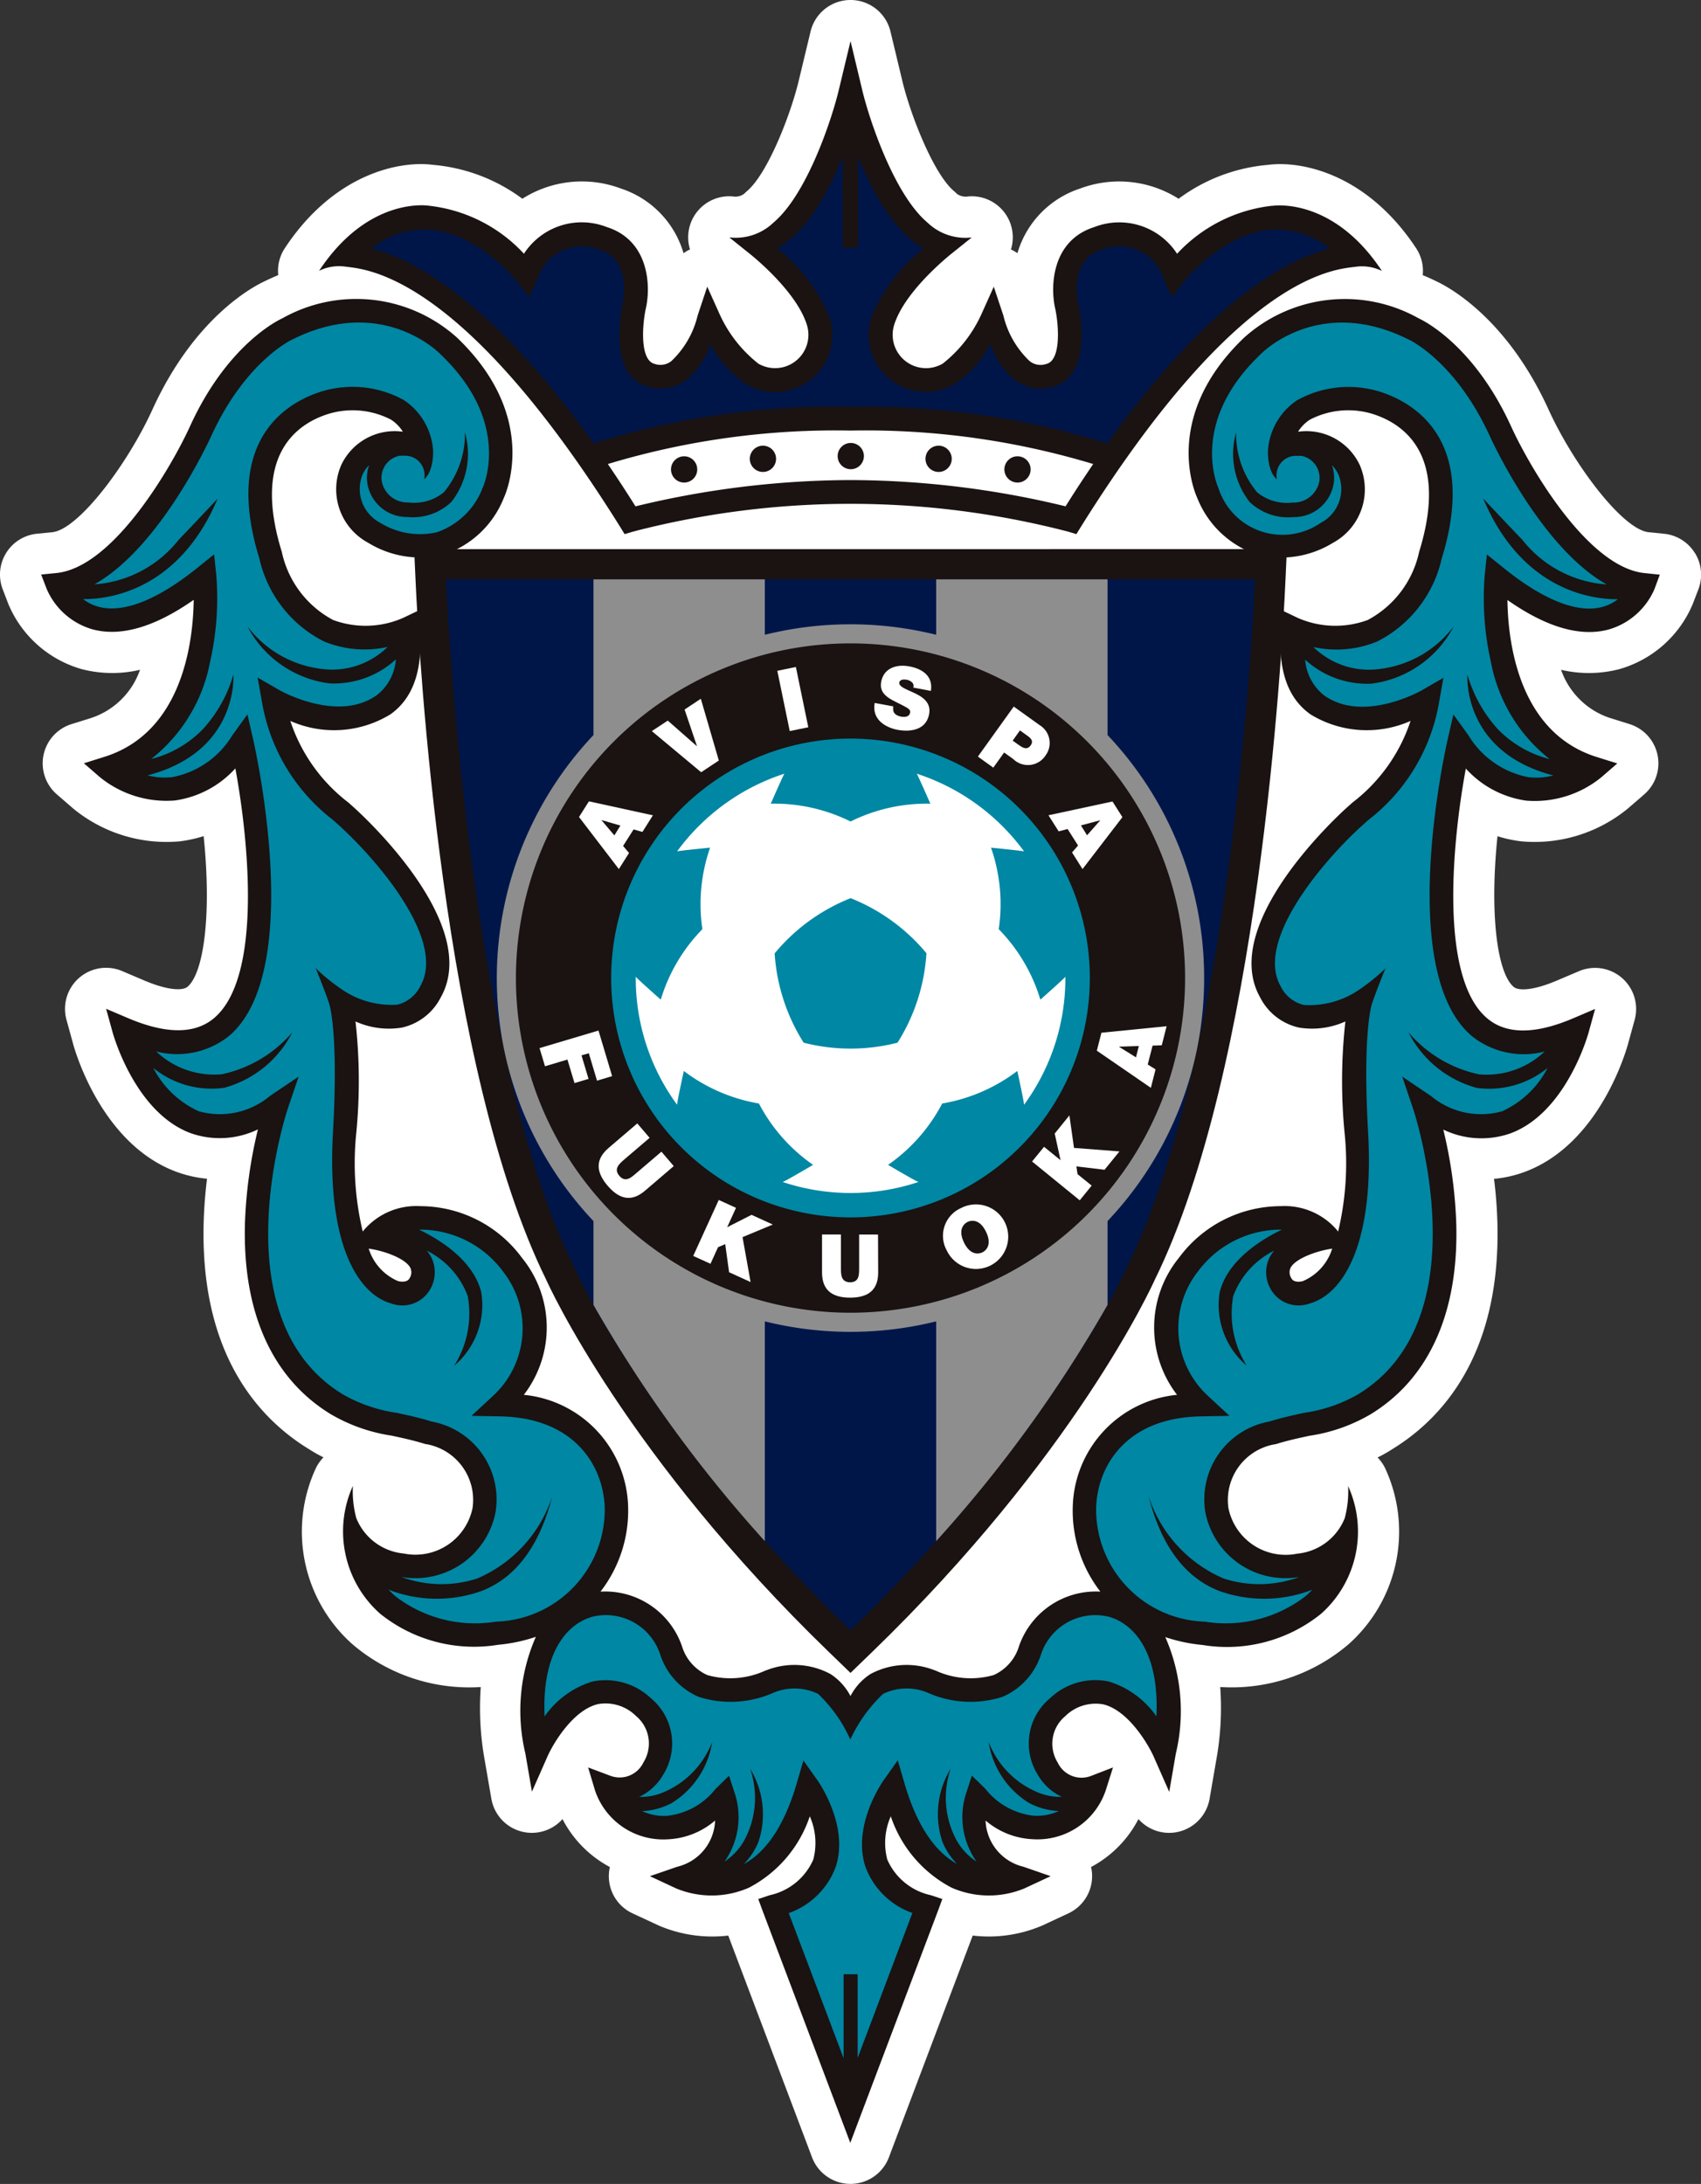<svg data-name="グループ 24549" xmlns="http://www.w3.org/2000/svg" width="81.024" height="104"><rect width="100%" height="100%" fill="#333333" stroke="none"/><defs><clipPath id="a"><path data-name="長方形 26585" fill="none" d="M0 0h81.024v104H0z"/></clipPath></defs><g data-name="グループ 24548" clip-path="url(#a)"><path data-name="パス 55671" d="M80.733 26.337a1.957 1.957 0 00-1.471-.92l-.727-.072c-1.249-.125-3.593-3.247-4.776-5.85-2.017-4.416-4.831-5.869-5.375-6.115l.064.03a10.918 10.918 0 00-.679-.308 1.956 1.956 0 00-.313-1.28C65.1 8.254 61.971 7.644 60.4 7.851a8.326 8.326 0 00-4.259 1.614 5.291 5.291 0 00-4.692-.487 4.6 4.6 0 00-2.986 3.079 2 2 0 00-.308-.179A1.954 1.954 0 0046.1 9.356a.692.692 0 01-.531-.136.858.858 0 01.065.068 1.953 1.953 0 00-.193-.188c-.977-.825-2.078-3.637-2.465-5.267l-.56-2.333a1.957 1.957 0 00-3.806 0l-.56 2.329c-.388 1.633-1.488 4.446-2.467 5.271a2.029 2.029 0 00-.193.188.9.9 0 01.065-.067.694.694 0 01-.53.135 1.954 1.954 0 00-2.058 2.521 1.951 1.951 0 00-.308.18 4.6 4.6 0 00-2.986-3.08 5.289 5.289 0 00-4.691.487 8.326 8.326 0 00-4.259-1.614c-1.57-.206-4.7.4-7.057 3.97a1.955 1.955 0 00-.312 1.28c-.224.095-.45.195-.679.308l.064-.03c-.543.246-3.358 1.7-5.373 6.112-1.185 2.61-3.529 5.729-4.778 5.854l-.726.072A1.956 1.956 0 00.13 28.065l.261.681a5.384 5.384 0 003.5 3.118 5.79 5.79 0 002.778.032 3.686 3.686 0 01-2.3 2.285l-.959.3a1.957 1.957 0 00-.7 3.349l.758.657a7 7 0 005.085 1.579 6.184 6.184 0 001.147-.25c.392 3.815-.009 6.539-.772 7.178-.208.173-.868.2-2.048-.3l-1.061-.451a1.956 1.956 0 00-2.652 2.319l.306 1.112C3.6 50.16 4.887 54.5 8.4 55.8a5.713 5.713 0 001.461.331 21.922 21.922 0 00-.16 2.1c-.166 6.262 2.625 9.312 5 10.768a6.66 6.66 0 00.708.4 1.952 1.952 0 00-.356.5 7.175 7.175 0 001.736 8.401 8.567 8.567 0 006.111 2.037 13.946 13.946 0 00.191 3.5l.314 1.82a1.957 1.957 0 003.389.969 5.4 5.4 0 002.256 2.283 1.95 1.95 0 001.082 2.206l1.252.582a6.469 6.469 0 003.305.475l3.47 9.182.521 1.379a1.957 1.957 0 003.661 0l.521-1.379 3.471-9.182a6.476 6.476 0 003.306-.475l1.251-.582a1.957 1.957 0 001.128-1.876 1.908 1.908 0 00-.047-.331 5.4 5.4 0 002.257-2.283 1.956 1.956 0 003.389-.969l.314-1.82a13.917 13.917 0 00.192-3.5 8.569 8.569 0 006.112-2.036 7.174 7.174 0 001.738-8.395 1.949 1.949 0 00-.355-.5 6.726 6.726 0 00.708-.4c2.372-1.456 5.164-4.506 5-10.768a21.713 21.713 0 00-.161-2.1 5.707 5.707 0 001.461-.331c3.516-1.3 4.8-5.639 4.932-6.129l.306-1.111a1.957 1.957 0 00-2.652-2.319l-1.061.451c-1.18.5-1.841.478-2.048.3-.763-.639-1.165-3.363-.773-7.178a6.179 6.179 0 001.145.246 6.994 6.994 0 005.085-1.58l.758-.656a1.957 1.957 0 00-.7-3.349l-.959-.3a3.688 3.688 0 01-2.3-2.285 5.789 5.789 0 002.778-.032 5.387 5.387 0 003.5-3.116l.262-.683a1.956 1.956 0 00-.162-1.728" fill="#fff"/><path data-name="パス 55672" d="M78.34 27.291c-2.739-.274-5.521-5.137-6.362-6.987-1.776-3.887-4.2-5.052-4.4-5.143a7.178 7.178 0 00-8.314.915c-3.979 3.8-2.31 7.475-2.237 7.63a4.637 4.637 0 002.892 2.717 4.728 4.728 0 003.574-.574 2.892 2.892 0 001.269-3.721 2.811 2.811 0 00-2.931-1.569 1.844 1.844 0 01.561-.573 3.959 3.959 0 012.978-.278c1.451.452 3.672 1.906 2.229 6.568a4.823 4.823 0 01-2.446 3.247 4.454 4.454 0 01-3.34-.1l-.733-.35-.062.81c-.154 2 .3 3.347 1.4 4.132a5.139 5.139 0 004.771.316 8.087 8.087 0 01-2.773 3.892l-.283.254c-.623.565-6.028 5.615-4.11 9.017a2.745 2.745 0 001.853 1.44 3.854 3.854 0 002.209-.292 25.5 25.5 0 00-.034 5.346 14.009 14.009 0 01-.312 4.661l-.032-.045a3.282 3.282 0 00-2.7-1.167 6.035 6.035 0 00-4.851 2.46 5.254 5.254 0 00-.089 6.525 5.5 5.5 0 00-4.968 5.313 6.3 6.3 0 001.314 4.058 3.874 3.874 0 00-3.875 2.6 2.2 2.2 0 01-1.207 1.374 4 4 0 01-2.735-.2l-.037-.017-.039-.011a3.636 3.636 0 00-3.055.178 2.764 2.764 0 00-.954 1.05 2.764 2.764 0 00-.954-1.05 3.634 3.634 0 00-3.054-.178l-.039.011-.037.017a4 4 0 01-2.735.2 2.2 2.2 0 01-1.207-1.374 3.873 3.873 0 00-3.881-2.6 6.3 6.3 0 001.315-4.058 5.5 5.5 0 00-4.968-5.313 5.254 5.254 0 00-.089-6.525 6.034 6.034 0 00-4.851-2.46 3.282 3.282 0 00-2.7 1.167l-.032.045a14.009 14.009 0 01-.312-4.661 25.509 25.509 0 00-.033-5.346 3.853 3.853 0 002.209.292 2.744 2.744 0 001.852-1.44c1.919-3.4-3.487-8.452-4.11-9.017l-.283-.254a8.087 8.087 0 01-2.773-3.892 5.139 5.139 0 004.771-.316c1.1-.785 1.552-2.136 1.4-4.132l-.063-.81-.733.35a4.452 4.452 0 01-3.339.1 4.819 4.819 0 01-2.443-3.247c-1.443-4.663.777-6.117 2.228-6.568a3.961 3.961 0 012.978.278 1.852 1.852 0 01.561.573 2.81 2.81 0 00-2.927 1.569 2.89 2.89 0 001.274 3.718 4.73 4.73 0 003.573.574 4.639 4.639 0 002.892-2.717c.073-.155 1.741-3.829-2.237-7.63a7.177 7.177 0 00-8.314-.915c-.2.091-2.627 1.257-4.4 5.143-.842 1.851-3.624 6.714-6.363 6.987l-.727.072.262.681a3.4 3.4 0 002.187 1.929c1.35.363 2.967-.11 4.818-1.406-.026 2-.529 6.325-4.273 7.483l-.959.3.758.657a5.024 5.024 0 003.576 1.115 4.775 4.775 0 002.882-1.528c.637 3.445 1.289 9.968-1.025 11.9-.908.76-2.277.758-4.07 0l-1.061-.452.306 1.112c.043.156 1.081 3.832 3.725 4.812a4.177 4.177 0 003.2-.181 21.97 21.97 0 00-.619 4.5c-.112 4.221 1.3 7.35 4.068 9.05a8.083 8.083 0 002.921 1.034c.522.113 1.062.229 1.586.395l.02.006h.02a2.694 2.694 0 012.227 3.046 2.781 2.781 0 01-3.282 2.165 2.705 2.705 0 01-2.256-1.687 4.917 4.917 0 01-.162-1.532 5.239 5.239 0 001.288 6.078 7.143 7.143 0 005.633 1.488 7.832 7.832 0 001.794-.379 8.754 8.754 0 00-.5 5.553l.314 1.819.746-1.689c.264-.593 1.209-2.2 2.4-2.479a2.062 2.062 0 011.816.57 1.7 1.7 0 01.349 2.206 1.254 1.254 0 01-1.568.64l-1.067-.4.327 1.091a3.43 3.43 0 003.471 2.331 3.706 3.706 0 002.25-.894 2.349 2.349 0 01-1.8 2.2l-1.305.45 1.251.583a4.424 4.424 0 003.465-.034 5.976 5.976 0 002.9-3.4 3.13 3.13 0 01.168 2.056 2.94 2.94 0 01-2.072 1.7l-.551.183.2.543 3.663 9.689.521 1.379.521-1.379 3.663-9.689.2-.543-.55-.183a2.941 2.941 0 01-2.073-1.7 3.134 3.134 0 01.168-2.056 5.977 5.977 0 002.9 3.4 4.423 4.423 0 003.464.034l1.251-.583-1.3-.45a2.35 2.35 0 01-1.8-2.2 3.706 3.706 0 002.254.89 3.431 3.431 0 003.471-2.331l.344-1.087-1.063.411a1.254 1.254 0 01-1.568-.64 1.7 1.7 0 01.349-2.206 2.062 2.062 0 011.816-.57c1.187.282 2.133 1.886 2.4 2.479l.745 1.689.314-1.819a8.752 8.752 0 00-.5-5.55 7.9 7.9 0 001.787.376 7.143 7.143 0 005.633-1.488 5.239 5.239 0 001.287-6.082 4.929 4.929 0 01-.162 1.532 2.706 2.706 0 01-2.256 1.687 2.781 2.781 0 01-3.282-2.165 2.694 2.694 0 012.227-3.046h.02l.019-.006c.525-.166 1.065-.282 1.586-.395a8.083 8.083 0 002.932-1.033c2.773-1.7 4.18-4.83 4.068-9.05a21.922 21.922 0 00-.619-4.5 4.177 4.177 0 003.2.181c2.644-.98 3.682-4.656 3.725-4.812l.306-1.112-1.061.452c-1.793.762-3.163.764-4.071 0-2.314-1.937-1.662-8.46-1.025-11.9a4.772 4.772 0 002.881 1.528 5.023 5.023 0 003.576-1.115l.758-.657-.959-.3c-3.745-1.158-4.248-5.478-4.274-7.483 1.851 1.3 3.469 1.769 4.818 1.406a3.4 3.4 0 002.187-1.929l.253-.683zM19.5 60.883c-.072.141-.3.189-.551.119a2.485 2.485 0 01-1.387-1.543l.117.02c.64.1 1.643.452 1.869.9a.51.51 0 01-.05.506m42.574.119c-.252.07-.479.022-.55-.119a.513.513 0 01-.051-.506c.226-.447 1.229-.795 1.869-.9l.117-.02a2.483 2.483 0 01-1.385 1.543" fill="#1a1311"/><path data-name="パス 55673" d="M63.513 25.835l-.021.012-.007.005z" fill="#1a1311"/><path data-name="パス 55674" d="M17.539 25.853l-.007-.005-.021-.012z" fill="#1a1311"/><path data-name="パス 55675" d="M70.658 23.746s.962 1.032 1.855 1.959a5.6 5.6 0 004.018 2.125c-3.12-1.745-5.453-6.813-5.567-7.063-1.623-3.552-3.828-4.582-3.847-4.59l-.013-.005-.012-.006c-4.223-2.109-6.931.585-7.042.7l-.008.008-.008.008c-3.376 3.225-2.056 6.224-2 6.347a3.2 3.2 0 004.86 1.68l.014-.009.014-.008a1.813 1.813 0 00.837-2.28 1.453 1.453 0 00-.316-.458 1.769 1.769 0 01.088.848 1.907 1.907 0 01-1.906 1.622 2.658 2.658 0 01-2.106-.726 3.726 3.726 0 01-.639-3.307 4.342 4.342 0 001 2.851 2.238 2.238 0 001.694.49 1.246 1.246 0 001.272-1.025 1.07 1.07 0 00-.856-1.2h-.281a.926.926 0 00-.886 1.115s-.437-.284-.427-1.346a3.133 3.133 0 011.393-2.419 5.052 5.052 0 013.919-.411c1.488.463 4.756 2.166 2.963 7.962a5.865 5.865 0 01-3.065 3.938 5.089 5.089 0 01-3.041.268 3.766 3.766 0 002.771 1.075 5.2 5.2 0 003.9-2.047l.062-.1s-.021.039-.062.1a5.138 5.138 0 01-3.906 2.714 4.362 4.362 0 01-3.162-1.145 2.4 2.4 0 00.9 1.7c1.872 1.341 4.62-.218 4.647-.233l1.039-.6-.21 1.184a8.977 8.977 0 01-3.383 5.6l-.278.25c-1.876 1.7-5.1 5.489-3.887 7.644a1.658 1.658 0 001.109.9 4.181 4.181 0 002.607-.706 9.387 9.387 0 001.279-1.033s-.5 1.238-.639 1.68c0 0-.459 1.287-.185 6.126.304 5.336-1.196 7.714-2.796 8.154a1.527 1.527 0 01-1.842-.685 1.609 1.609 0 01-.052-1.518 1.7 1.7 0 01.217-.318 3.957 3.957 0 00-1.949 2.155 4.645 4.645 0 00.644 3.326 3.787 3.787 0 01-1.291-3.5c.377-1.527 1.985-2.512 2.963-2.982h-.072a4.916 4.916 0 00-3.945 2.016 4.379 4.379 0 00.506 5.912l1.014.94-1.382.026c-3.554.068-4.9 2.374-4.969 4.33a5.345 5.345 0 005.182 5.445 6.218 6.218 0 004.793-1.215c.115-.1.221-.2.322-.308a6.329 6.329 0 01-4.418.066c-1.638-.625-2.775-2.143-3.38-4.513a6.409 6.409 0 003.579 3.916 5.506 5.506 0 003.6-.074 3.888 3.888 0 01-4.471-3.053 3.768 3.768 0 013.04-4.349c.568-.178 1.128-.3 1.669-.416a7.228 7.228 0 002.556-.877l.011-.007.011-.007c5.9-3.609 2.648-13.458 2.614-13.557l-.53-1.563 1.369.923a3.717 3.717 0 003.389.729 4.55 4.55 0 002.166-2.063 4.39 4.39 0 01-3.378.948 5.162 5.162 0 01-3.247-2.644 6.082 6.082 0 003.356 2 4.007 4.007 0 003.13-1.086 3.959 3.959 0 01-3.454-.725c-3.651-3.055-1.27-13.677-1.167-14.127l.275-1.2.721 1a4.277 4.277 0 002.861 1.989 3.215 3.215 0 001.176-.084c-4.343-1.131-4.093-4.764-4.09-4.8a6.555 6.555 0 001.44 2.586 5.2 5.2 0 002.475 1.434 7.689 7.689 0 01-2.794-4.613 13.736 13.736 0 01-.3-4.11l.106-1.02.8.644c1.89 1.524 3.511 2.166 4.687 1.858a2.09 2.09 0 00.752-.37c-1.135.011-4.536-.347-6.409-4.786" fill="#0087a4"/><path data-name="パス 55676" d="M23.84 67.449l-1.382-.026 1.014-.94a4.379 4.379 0 00.506-5.912 4.916 4.916 0 00-3.945-2.016h-.072c.977.47 2.586 1.455 2.962 2.982a3.785 3.785 0 01-1.29 3.5 4.645 4.645 0 00.644-3.326 3.959 3.959 0 00-1.949-2.155 1.663 1.663 0 01.216.318 1.607 1.607 0 01-.051 1.518 1.527 1.527 0 01-1.842.685c-1.6-.445-3.093-2.819-2.79-8.166.274-4.839-.185-6.126-.185-6.126-.139-.442-.639-1.68-.639-1.68a9.387 9.387 0 001.277 1.032 4.181 4.181 0 002.607.706 1.66 1.66 0 001.109-.9c1.215-2.156-2.012-5.943-3.887-7.644l-.278-.25a8.977 8.977 0 01-3.383-5.6l-.21-1.184 1.039.6c.027.016 2.775 1.574 4.647.233a2.4 2.4 0 00.9-1.7 4.362 4.362 0 01-3.162 1.145 5.14 5.14 0 01-3.905-2.706 5.2 5.2 0 003.9 2.047 3.764 3.764 0 002.77-1.075 5.087 5.087 0 01-3.04-.268 5.865 5.865 0 01-3.065-3.938c-1.793-5.8 1.474-7.5 2.962-7.962a5.053 5.053 0 013.92.411 3.135 3.135 0 011.393 2.419c.009 1.062-.428 1.346-.428 1.346a.925.925 0 00-.885-1.115h-.281a1.07 1.07 0 00-.856 1.2 1.246 1.246 0 001.272 1.025 2.24 2.24 0 001.694-.489 4.344 4.344 0 001-2.851 3.728 3.728 0 01-.639 3.307 2.658 2.658 0 01-2.106.726 1.907 1.907 0 01-1.906-1.622 1.761 1.761 0 01.088-.848 1.442 1.442 0 00-.316.458 1.813 1.813 0 00.835 2.282l.014.008.014.009a3.6 3.6 0 002.679.439 3.584 3.584 0 002.182-2.12c.056-.122 1.377-3.122-2-6.347l-.008-.008-.008-.008c-.112-.114-2.819-2.809-7.042-.7l-.012.006-.013.005c-.019.009-2.224 1.038-3.847 4.59-.114.25-2.447 5.318-5.567 7.063a5.6 5.6 0 004.018-2.125c.892-.927 1.855-1.959 1.855-1.959-1.874 4.438-5.274 4.8-6.409 4.786a2.086 2.086 0 00.752.37c1.177.308 2.8-.335 4.688-1.858l.8-.644.106 1.02a13.736 13.736 0 01-.3 4.11 7.7 7.7 0 01-2.802 4.616 5.2 5.2 0 002.475-1.434 6.552 6.552 0 001.44-2.586c0 .039.253 3.672-4.09 4.8a3.213 3.213 0 001.175.084 4.276 4.276 0 002.862-1.989l.721-1 .275 1.2c.1.451 2.483 11.072-1.167 14.127a3.959 3.959 0 01-3.454.725 4.006 4.006 0 003.13 1.086 6.078 6.078 0 003.355-2A5.157 5.157 0 0110.68 51.8a4.391 4.391 0 01-3.377-.944 4.55 4.55 0 002.166 2.063 3.717 3.717 0 003.389-.729l1.369-.923-.531 1.563c-.033.1-3.28 9.948 2.615 13.557l.011.007.011.007a7.228 7.228 0 002.556.877c.541.116 1.1.237 1.669.416a3.768 3.768 0 013.04 4.349 3.888 3.888 0 01-4.471 3.053 5.506 5.506 0 003.6.074 6.409 6.409 0 003.579-3.916c-.606 2.369-1.743 3.887-3.38 4.513a6.329 6.329 0 01-4.418-.066c.1.105.207.209.322.308a6.22 6.22 0 004.793 1.215 5.345 5.345 0 005.182-5.445c-.071-1.956-1.415-4.262-4.969-4.33" fill="#0087a4"/><path data-name="パス 55677" d="M52.787 76.984a2.719 2.719 0 00-3.2 1.8 3.292 3.292 0 01-1.832 2.019 5.014 5.014 0 01-3.576-.2 2.593 2.593 0 00-2.112.058 7.043 7.043 0 00-1.564 2.177 6.812 6.812 0 00-1.537-2.177 2.592 2.592 0 00-2.112-.058 5.017 5.017 0 01-3.577.2 3.293 3.293 0 01-1.831-2.019 2.72 2.72 0 00-3.205-1.8c-1.275.343-2.44 1.777-2.3 4.753a4.306 4.306 0 012.275-1.662 3.135 3.135 0 012.784.791 2.8 2.8 0 01.6 3.629 2.593 2.593 0 01-1.157 1.074 2.746 2.746 0 001.245-.258 4.248 4.248 0 002.234-2.358 4.15 4.15 0 01-1.931 2.912 3.325 3.325 0 01-1.409.381 2.522 2.522 0 001.184.225 3.4 3.4 0 002.319-1.284l.641-.627.278.853a3.674 3.674 0 01-.491 3.234 2.889 2.889 0 001.025-1.176 4.248 4.248 0 00.193-3.243 4.155 4.155 0 01.4 3.472 3.284 3.284 0 01-.7 1.069c1.1-.6 1.945-1.887 2.515-3.831l.323-1.105.666.94c.063.088 1.515 2.171.875 4.124a3.7 3.7 0 01-2.239 2.205l2.613 6.912v-4h.669v3.983l2.607-6.9a3.7 3.7 0 01-2.239-2.206c-.64-1.953.813-4.036.876-4.124l.666-.94.323 1.105c.568 1.939 1.409 3.224 2.5 3.827a3.25 3.25 0 01-.7-1.065 4.145 4.145 0 01.4-3.472 4.248 4.248 0 00.192 3.243 2.9 2.9 0 001.038 1.184 3.668 3.668 0 01-.5-3.241l.277-.853.642.627a3.4 3.4 0 002.319 1.284 2.531 2.531 0 001.183-.224 3.319 3.319 0 01-1.415-.381 4.157 4.157 0 01-1.931-2.912 4.248 4.248 0 002.234 2.358 2.764 2.764 0 001.251.258 2.594 2.594 0 01-1.157-1.074 2.8 2.8 0 01.606-3.629 3.134 3.134 0 012.783-.791 4.3 4.3 0 012.275 1.662c.143-2.976-1.021-4.411-2.3-4.753" fill="#0087a4"/><path data-name="パス 55678" d="M60.603 9.798a7.258 7.258 0 00-4.535 2.287 3.28 3.28 0 00-3.945-1.271c-2.01.635-2.1 2.791-1.867 3.848.172.763.308 2.491-.41 2.667a.832.832 0 01-.806-.137 4.388 4.388 0 01-1.245-2.162l-.458-1.377-.59 1.311a6.3 6.3 0 01-1.845 2.354 1.6 1.6 0 01-.794.214 1.589 1.589 0 01-1.513-2.07c.531-1.679 2.784-3.428 2.807-3.445l.886-.71a2.6 2.6 0 01-2.11-.708c-1.593-1.344-2.776-4.919-3.107-6.31l-.557-2.332-.56 2.329c-.331 1.391-1.513 4.966-3.107 6.31a2.594 2.594 0 01-2.109.708l.886.71c.024.017 2.276 1.766 2.807 3.445a1.587 1.587 0 01-2.306 1.859 6.3 6.3 0 01-1.847-2.356l-.59-1.311-.458 1.377a4.383 4.383 0 01-1.245 2.162.832.832 0 01-.806.137c-.718-.176-.583-1.9-.41-2.667.235-1.057.143-3.212-1.867-3.848a3.28 3.28 0 00-3.945 1.271 7.26 7.26 0 00-4.535-2.287s-2.861-.472-5.222 3.1a2.147 2.147 0 011.246-.2c.956.13 5.507.262 13.078 12.369l.229.37.416-.124a41.22 41.22 0 0120.686 0l.416.124.229-.37c7.572-12.103 12.123-12.232 13.079-12.362a2.147 2.147 0 011.246.2c-2.36-3.573-5.222-3.1-5.222-3.1" fill="#1a1311"/><path data-name="パス 55679" d="M40.512 19.367a38.418 38.418 0 0112.234 1.752c4.921-6.922 8.682-8.8 10.59-9.282a4.111 4.111 0 00-2.684-.9c-2.378.11-4.238 2.446-4.256 2.469l-.579.742-.387-.858a2.22 2.22 0 00-2.91-1.416l-.024.009-.024.007c-1.543.47-1.137 2.442-1.12 2.521.082.36.744 3.531-1.248 4.021a2.053 2.053 0 01-1.742-.318 3.723 3.723 0 01-1.183-1.723 5.243 5.243 0 01-1.694 1.895l-.009.005-.009.005a2.725 2.725 0 01-3.967-3.182 8.215 8.215 0 012.5-3.287c-1.417-.783-2.455-2.692-3.125-4.368v4.329h-.735V7.459c-.671 1.676-1.707 3.585-3.125 4.368a8.215 8.215 0 012.505 3.287 2.724 2.724 0 01-3.969 3.183l-.009-.005-.009-.005a5.236 5.236 0 01-1.694-1.895 3.723 3.723 0 01-1.179 1.722 2.053 2.053 0 01-1.742.318c-1.992-.489-1.33-3.661-1.248-4.021.017-.079.422-2.05-1.12-2.521l-.024-.007-.024-.009a2.22 2.22 0 00-2.909 1.412l-.387.858-.579-.742c-.018-.023-1.878-2.359-4.256-2.469a4.111 4.111 0 00-2.684.9c1.908.486 5.669 2.36 10.59 9.282a38.418 38.418 0 0112.234-1.752" fill="#001649"/><path data-name="パス 55680" d="M50.759 24.112a43.782 43.782 0 00-10.241-1.251h-.011a43.774 43.774 0 00-10.237 1.251 64.727 64.727 0 00-1.317-2.015 37.479 37.479 0 0111.553-1.593h.017a37.457 37.457 0 0111.55 1.593c-.431.634-.87 1.3-1.317 2.016" fill="#fff"/><path data-name="パス 55681" d="M36.341 22.474a.625.625 0 11.625-.625.625.625 0 01-.625.625" fill="#1a1311"/><path data-name="パス 55682" d="M32.587 22.979a.625.625 0 11.625-.625.625.625 0 01-.625.625" fill="#1a1311"/><path data-name="パス 55683" d="M40.525 22.344a.625.625 0 11.625-.625.625.625 0 01-.625.625" fill="#1a1311"/><path data-name="パス 55684" d="M44.709 22.474a.625.625 0 10-.625-.625.625.625 0 00.625.625" fill="#1a1311"/><path data-name="パス 55685" d="M48.467 22.979a.625.625 0 10-.625-.625.625.625 0 00.625.625" fill="#1a1311"/><path data-name="パス 55686" d="M40.512 26.151H19.726l.07 1.518c.174 3.8 1.29 23.254 6.217 33.263.152.339 3.835 8.422 13.49 17.757l1.009.975 1.009-.975c9.655-9.335 13.338-17.418 13.49-17.757 4.928-10.008 6.045-29.467 6.218-33.267l.07-1.518z" fill="#1a1311"/><path data-name="パス 55687" d="M40.516 27.59H59.78c-.12 2.623-1.19 22.777-6.071 32.692l-.011.024-.011.024c-.149.332-3.743 8.189-13.174 17.308-9.431-9.121-13.027-16.978-13.176-17.31l-.01-.024-.011-.024c-4.881-9.915-5.951-30.069-6.071-32.692z" fill="#001649"/><path data-name="パス 55688" d="M57.356 46.574a16.787 16.787 0 00-4.6-11.57v-7.415h-8.163v2.639a16.943 16.943 0 00-8.162 0v-2.639h-8.162v7.415a16.844 16.844 0 000 23.144v3.99a63.941 63.941 0 008.162 11.251V62.924a16.943 16.943 0 008.162 0v10.465a63.941 63.941 0 008.163-11.252v-3.99a16.787 16.787 0 004.6-11.573" fill="#8e8e8f"/><path data-name="パス 55689" d="M40.512 62.512a15.937 15.937 0 10-15.937-15.937 15.937 15.937 0 0015.937 15.937" fill="#1a1311"/><path data-name="パス 55690" d="M27.58 38.906l.472-.746 3.048.666-.5.791-.42-.12-.5.787.283.335-.485.767zm1.972.408l-.9-.262v.007l.612.723z" fill="#fff"/><path data-name="パス 55691" d="M34.24 36.216l-.842.558-2.35-1.959.76-.5 1.384 1.216h.007l-.59-1.743.773-.513z" fill="#fff"/><path data-name="長方形 26584" fill="#fff" d="M37.026 31.944l.884-.182.592 2.87-.884.182z"/><path data-name="パス 55692" d="M42.551 33.638a.55.55 0 000 .2c.032.185.218.258.384.29.145.027.377.02.417-.193.028-.149-.089-.213-.559-.448-.432-.216-.929-.439-.819-1.02.126-.666.749-.845 1.342-.733.625.118 1.134.461 1.025 1.167l-.84-.159a.223.223 0 00-.061-.249.471.471 0 00-.249-.122c-.121-.023-.325-.028-.356.134-.023.209.381.331.767.52s.754.456.654.985c-.142.75-.877.863-1.52.741-.326-.061-1.237-.355-1.071-1.276z" fill="#fff"/><path data-name="パス 55693" d="M48.288 33.647l1.228.881a.994.994 0 01.291 1.441 1 1 0 01-1.543.177l-.434-.311-.516.721-.734-.527zm-.051 1.623l.284.2c.19.137.4.266.572.026.156-.217 0-.35-.182-.479l-.327-.235z" fill="#fff"/><path data-name="パス 55694" d="M52.992 38.167l.472.746-1.9 2.472-.5-.792.288-.329-.5-.787-.424.113-.486-.767zm-1.212 1.609l.623-.706v-.007l-.915.244z" fill="#fff"/><path data-name="パス 55695" d="M28.508 49.075l.65 2.171-.72.216-.391-1.306-.349.1.336 1.121-.669.2-.336-1.121-1.069.32-.26-.865z" fill="#fff"/><path data-name="パス 55696" d="M30.727 56.699c-.619.529-1.2.448-1.783-.233s-.573-1.271.045-1.8l1.367-1.169.587.687-1.215 1.038c-.227.2-.512.438-.226.772s.562.082.789-.113l1.215-1.038.587.687z" fill="#fff"/><path data-name="パス 55697" d="M34.236 57.143l.822.374-.418.919h.007l1.151-.585 1.013.462-1.442.6.384 2.138-1.024-.466-.185-1.339-.342.147-.359.789-.823-.374z" fill="#fff"/><path data-name="パス 55698" d="M41.83 60.594c0 .813-.442 1.2-1.338 1.2s-1.338-.393-1.336-1.207v-1.8h.9v1.6c0 .3 0 .674.438.675s.428-.372.429-.673v-1.6h.9z" fill="#fff"/><path data-name="パス 55699" d="M45.776 57.529a1.537 1.537 0 11-.673 2.029 1.443 1.443 0 01.673-2.029m1.016 2.109c.207-.1.46-.39.176-.978s-.667-.572-.875-.472-.459.39-.176.978.667.572.875.472" fill="#fff"/><path data-name="パス 55700" d="M49.161 55.311l.57-.7.784.637v-.007l-.276-1.261.7-.864.219 1.548 2.165.167-.709.873-1.342-.159.055.368.673.546-.569.7z" fill="#fff"/><path data-name="パス 55701" d="M52.246 50.034l.218-.855 3.105-.31-.231.908-.437.016-.231.9.373.231-.224.879zm2-.222l-.94.031v.008l.805.5z" fill="#fff"/><path data-name="パス 55702" d="M40.512 35.172a11.4 11.4 0 1011.4 11.4 11.4 11.4 0 00-11.4-11.4" fill="#0087a4"/><path data-name="パス 55703" d="M48.779 52.608l-.022-.159c-.1-.55-.3-1.449-.3-1.449a8.17 8.17 0 01-3.577 1.549 8.165 8.165 0 01-2.579 2.922s.793.469 1.285.738l.161.078a10.23 10.23 0 01-6.464 0l.162-.078a52.448 52.448 0 001.284-.738 8.159 8.159 0 01-2.579-2.922A8.179 8.179 0 0132.573 51s-.2.9-.3 1.449l-.022.158a10.18 10.18 0 01-1.968-6.032v-.062l.091.095c.407.385 1.1.994 1.1.994a8.158 8.158 0 011.983-3.355 8.161 8.161 0 01.368-3.881s-.917.087-1.473.158l-.1.019a10.258 10.258 0 015.11-3.7l-.041.077c-.24.506-.606 1.352-.606 1.352a8.158 8.158 0 013.8.848 8.158 8.158 0 013.8-.848s-.366-.846-.606-1.352l-.041-.077a10.261 10.261 0 015.11 3.7l-.1-.018a54.732 54.732 0 00-1.473-.158 8.158 8.158 0 01.368 3.88 8.168 8.168 0 011.983 3.356s.691-.609 1.1-.994l.091-.094v.062a10.185 10.185 0 01-1.968 6.032" fill="#fff"/><path data-name="パス 55704" d="M44.129 45.4h.006a9.009 9.009 0 00-3.618-2.629 9.007 9.007 0 00-3.618 2.629 9.02 9.02 0 001.382 4.253 9.015 9.015 0 004.471 0 9.019 9.019 0 001.377-4.255z" fill="#0087a4"/></g></svg>
